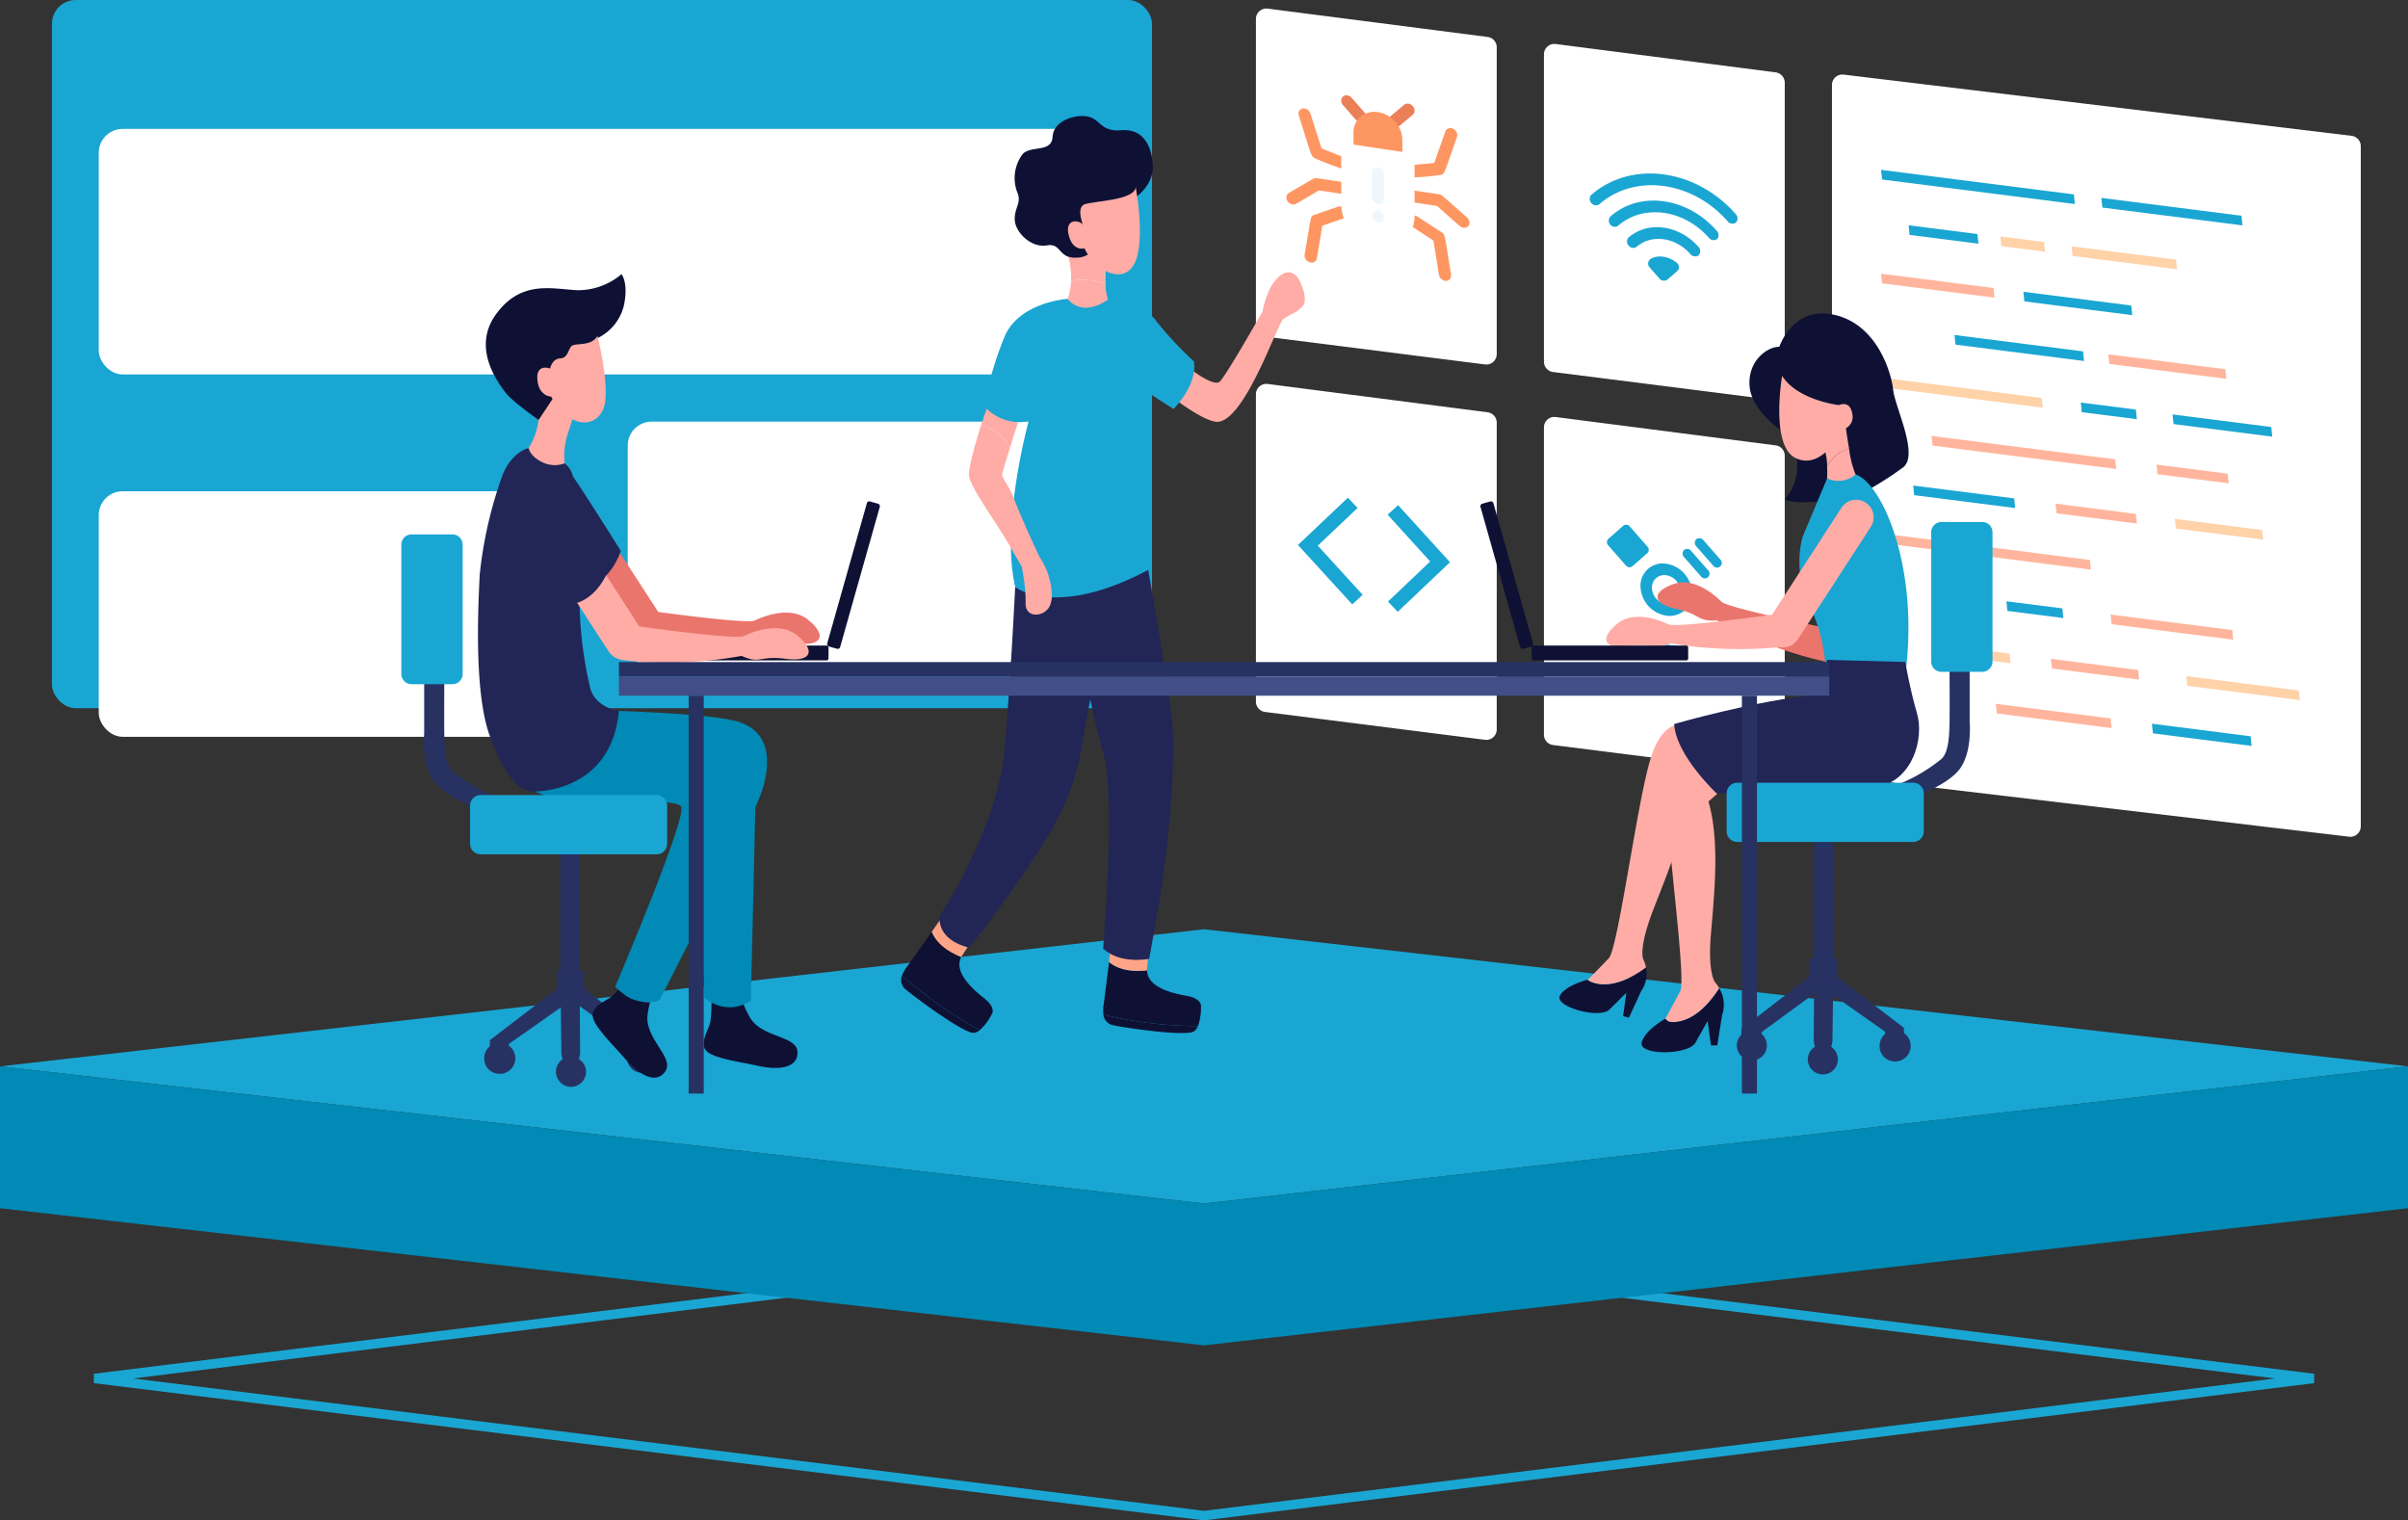<svg xmlns="http://www.w3.org/2000/svg" width="402.314" height="254.001" viewBox="0 0 402.314 254.001">
  <rect x="0" y="0" width="402.314" height="254.001" fill="#333333" stroke="none"/>
  <g id="hero-pentest" transform="translate(-119.5 -133)">
    <path id="Path_7928" data-name="Path 7928" d="M341.029,607.985l185.478,22.923v1.568L341.029,655.4,155.553,632.476v-1.568ZM162.09,631.692l178.939,22.115,178.939-22.115L341.029,609.577Z" transform="translate(-20.372 -268.398)" fill="#1aa6d2" fill-rule="evenodd"/>
    <path id="Path_7929" data-name="Path 7929" d="M320.657,535.753l201.157-22.911L320.657,489.931,119.5,512.842Z" transform="translate(0 -201.69)" fill="#1aa6d2"/>
    <path id="Path_7930" data-name="Path 7930" d="M119.5,542.607l201.157,22.911v23.7L119.5,566.308Z" transform="translate(0 -231.455)" fill="#008ab5"/>
    <path id="Path_7931" data-name="Path 7931" d="M582,565.518l201.157-22.911v23.7L582,589.219Z" transform="translate(-261.343 -231.455)" fill="#008ab5"/>
    <path id="Path_7932" data-name="Path 7932" d="M911.576,287.229V173.595a1.739,1.739,0,0,0-1.531-1.727l-84.871-10.229a1.739,1.739,0,0,0-1.948,1.727V277.19a1.739,1.739,0,0,0,1.535,1.728l84.87,10.04A1.74,1.74,0,0,0,911.576,287.229Z" transform="translate(-397.652 -16.175)" fill="#fff"/>
    <path id="Path_7933" data-name="Path 7933" d="M874.461,203.951l-32.216-4.1-.167-1.611,32.216,4.1Z" transform="translate(-408.304 -36.862)" fill="#1aa6d2" fill-rule="evenodd"/>
    <path id="Path_7934" data-name="Path 7934" d="M950.292,213.613l-23.4-2.981-.167-1.611,23.4,2.981Z" transform="translate(-456.138 -42.957)" fill="#1aa6d2" fill-rule="evenodd"/>
    <path id="Path_7935" data-name="Path 7935" d="M864.331,222.608l-11.506-1.466-.167-1.611L864.164,221Z" transform="translate(-414.283 -48.896)" fill="#1aa6d2" fill-rule="evenodd"/>
    <path id="Path_7936" data-name="Path 7936" d="M895.385,226.386l-7.287-.929-.167-1.611,7.287.929Z" transform="translate(-434.214 -51.335)" fill="#ffd2a8" fill-rule="evenodd"/>
    <path id="Path_7937" data-name="Path 7937" d="M932.886,231.454l-17.451-2.224-.167-1.611,17.45,2.223Z" transform="translate(-449.662 -53.467)" fill="#ffd2a8" fill-rule="evenodd"/>
    <path id="Path_7938" data-name="Path 7938" d="M861.037,242.137l-18.793-2.394-.167-1.611,18.793,2.395Z" transform="translate(-408.304 -59.407)" fill="#ffb59d" fill-rule="evenodd"/>
    <path id="Path_7939" data-name="Path 7939" d="M914.942,248.987l-18.026-2.3-.167-1.611,18.026,2.3Z" transform="translate(-439.197 -63.333)" fill="#1aa6d2" fill-rule="evenodd"/>
    <path id="Path_7940" data-name="Path 7940" d="M891.939,266.026l-21.477-2.737-.167-1.611,21.477,2.737Z" transform="translate(-424.248 -72.712)" fill="#1aa6d2" fill-rule="evenodd"/>
    <path id="Path_7941" data-name="Path 7941" d="M949.1,273.2l-19.56-2.492-.167-1.611,19.56,2.492Z" transform="translate(-457.633 -76.906)" fill="#ffb59d" fill-rule="evenodd"/>
    <path id="Path_7942" data-name="Path 7942" d="M869.091,283.063l-26.847-3.421-.167-1.611,26.847,3.421Z" transform="translate(-408.304 -81.952)" fill="#ffd2a8" fill-rule="evenodd"/>
    <path id="Path_7943" data-name="Path 7943" d="M928.166,290.407l-9.2-1.173-.167-1.611L928,288.8Z" transform="translate(-451.654 -87.372)" fill="#1aa6d2" fill-rule="evenodd"/>
    <path id="Path_7944" data-name="Path 7944" d="M970.724,295.907l-16.492-2.1-.168-1.611,16.492,2.1Z" transform="translate(-471.584 -89.956)" fill="#1aa6d2" fill-rule="evenodd"/>
    <path id="Path_7945" data-name="Path 7945" d="M892.327,305.973l-30.682-3.91-.167-1.611,30.682,3.909Z" transform="translate(-419.267 -94.622)" fill="#ffb59d" fill-rule="evenodd"/>
    <path id="Path_7946" data-name="Path 7946" d="M959.95,314.591l-11.89-1.515-.167-1.611,11.889,1.515Z" transform="translate(-468.097 -100.845)" fill="#ffb59d" fill-rule="evenodd"/>
    <path id="Path_7947" data-name="Path 7947" d="M871.465,323.263l-16.875-2.15-.167-1.611,16.875,2.15Z" transform="translate(-415.28 -105.386)" fill="#1aa6d2" fill-rule="evenodd"/>
    <path id="Path_7948" data-name="Path 7948" d="M922.686,329.792l-13.424-1.711-.167-1.611,13.423,1.71Z" transform="translate(-446.173 -109.324)" fill="#ffb59d" fill-rule="evenodd"/>
    <path id="Path_7949" data-name="Path 7949" d="M969.69,335.782l-14.574-1.857-.168-1.611,14.574,1.857Z" transform="translate(-472.083 -112.626)" fill="#ffd2a8" fill-rule="evenodd"/>
    <path id="Path_7950" data-name="Path 7950" d="M877.145,343.938l-34.9-4.447-.167-1.611,34.9,4.447Z" transform="translate(-408.304 -115.771)" fill="#ffb59d" fill-rule="evenodd"/>
    <path id="Path_7951" data-name="Path 7951" d="M899.749,366.767l-9.358-1.193-.167-1.611,9.358,1.192Z" transform="translate(-435.51 -130.51)" fill="#1aa6d2" fill-rule="evenodd"/>
    <path id="Path_7952" data-name="Path 7952" d="M950.751,373.268l-20.327-2.59-.167-1.611,20.327,2.59Z" transform="translate(-458.131 -133.393)" fill="#ffb59d" fill-rule="evenodd"/>
    <path id="Path_7953" data-name="Path 7953" d="M978.317,396.729l-18.792-2.394-.167-1.611,18.794,2.394Z" transform="translate(-474.575 -146.761)" fill="#ffd2a8" fill-rule="evenodd"/>
    <path id="Path_7954" data-name="Path 7954" d="M922.071,389.562,907.5,387.7l-.168-1.611,14.574,1.857Z" transform="translate(-445.176 -143.015)" fill="#ffb59d" fill-rule="evenodd"/>
    <path id="Path_7955" data-name="Path 7955" d="M877.674,383.9l-10.739-1.368-.167-1.611,10.739,1.368Z" transform="translate(-422.256 -140.093)" fill="#ffd2a8" fill-rule="evenodd"/>
    <path id="Path_7956" data-name="Path 7956" d="M905.512,407.4l-19.176-2.443-.167-1.611,19.176,2.443Z" transform="translate(-433.218 -152.763)" fill="#ffb59d" fill-rule="evenodd"/>
    <path id="Path_7957" data-name="Path 7957" d="M962.79,414.7,946.3,412.6l-.167-1.611,16.492,2.1Z" transform="translate(-467.101 -157.081)" fill="#1aa6d2" fill-rule="evenodd"/>
    <path id="Path_7958" data-name="Path 7958" d="M642.182,338.188V286.928a1.74,1.74,0,0,0-1.518-1.725l-36.752-4.735a1.74,1.74,0,0,0-1.962,1.725v51.345a1.74,1.74,0,0,0,1.521,1.726l36.752,4.651A1.739,1.739,0,0,0,642.182,338.188Z" transform="translate(-272.617 -83.32)" fill="#fff"/>
    <path id="Path_7959" data-name="Path 7959" d="M659.645,336.454l-7.11-7.821,1.752-1.592,8.667,9.533-8.728,8.291-1.63-1.715Z" transform="translate(-301.2 -109.647)" fill="#1aa6d2" fill-rule="evenodd"/>
    <path id="Path_7960" data-name="Path 7960" d="M626.429,324.177l-8.337,7.9L627.158,342l1.748-1.6-7.5-8.213,6.651-6.3Z" transform="translate(-281.737 -108.028)" fill="#1aa6d2" fill-rule="evenodd"/>
    <path id="Path_7961" data-name="Path 7961" d="M752.82,207.61V156.349a1.74,1.74,0,0,0-1.518-1.725l-36.752-4.736a1.74,1.74,0,0,0-1.962,1.726v51.345a1.74,1.74,0,0,0,1.521,1.726l36.752,4.651A1.74,1.74,0,0,0,752.82,207.61Z" transform="translate(-335.135 -9.535)" fill="#fff"/>
    <path id="Path_7962" data-name="Path 7962" d="M744.829,214.673c-1.075-1.024-3.159-1.616-4.526-.724a.939.939,0,0,0-.1,1.417l1.588,1.811a.99.99,0,0,0,1.382.182l1.509-1.323A.9.9,0,0,0,744.829,214.673Zm3.506-2.771c-3.234-3.686-8.475-4.375-11.707-1.541a1,1,0,0,0,.055,1.343.973.973,0,0,0,1.3.208c2.482-2.176,6.5-1.647,8.987,1.183a1.026,1.026,0,0,0,1.4.211A1.038,1.038,0,0,0,748.336,211.9Zm3.06-2.683c-4.923-5.613-12.832-6.727-17.754-2.411a1.06,1.06,0,0,0-.044,1.377.964.964,0,0,0,1.3.2c4.188-3.672,10.979-2.778,15.167,2a1.027,1.027,0,0,0,1.384.224A1.038,1.038,0,0,0,751.4,209.22Zm3.173-2.783c-6.675-7.612-17.5-9.037-24.174-3.182a1.008,1.008,0,0,0,.045,1.33.987.987,0,0,0,1.315.22c5.924-5.195,15.529-3.931,21.453,2.824a1.026,1.026,0,0,0,1.4.211A1.036,1.036,0,0,0,754.569,206.437Z" transform="translate(-345.066 -37.661)" fill="#1aa6d2" fill-rule="evenodd"/>
    <path id="Path_7963" data-name="Path 7963" d="M642.182,194.009V142.748a1.74,1.74,0,0,0-1.518-1.725l-36.752-4.735a1.74,1.74,0,0,0-1.962,1.725v51.345a1.74,1.74,0,0,0,1.521,1.726l36.752,4.651A1.74,1.74,0,0,0,642.182,194.009Z" transform="translate(-272.617 -1.849)" fill="#fff"/>
    <path id="Path_7964" data-name="Path 7964" d="M637.96,174.191c-.551-.083-.541-.2-2.938-2.931a1.174,1.174,0,0,1-.3-.763.865.865,0,0,1,.3-.672.906.906,0,0,1,.725-.188,1.222,1.222,0,0,1,.724.407l2.214,2.528a1.208,1.208,0,0,1,.282.562.961.961,0,0,1-.058.578.813.813,0,0,1-.378.4A.937.937,0,0,1,637.96,174.191Z" transform="translate(-291.135 -20.696)" fill="#eb7f58"/>
    <path id="Path_7965" data-name="Path 7965" d="M654.11,176.713a1.189,1.189,0,0,1-.57-.254,1.258,1.258,0,0,1-.378-.512,1.047,1.047,0,0,1-.058-.6.833.833,0,0,1,.282-.476l2.214-1.86a.839.839,0,0,1,.332-.17.977.977,0,0,1,.392-.018,1.155,1.155,0,0,1,.392.136,1.274,1.274,0,0,1,.332.271,1.243,1.243,0,0,1,.222.363,1.1,1.1,0,0,1,.078.4.924.924,0,0,1-.078.377.822.822,0,0,1-.222.3C654.641,176.692,654.651,176.795,654.11,176.713Z" transform="translate(-301.51 -22.499)" fill="#eb7f58"/>
    <path id="Path_7966" data-name="Path 7966" d="M625.449,184.671q-2.189-.721-4.325-1.667c-.755-.3-.581-.321-2.764-7.155a.978.978,0,0,1,.053-.768.828.828,0,0,1,.589-.422,1.093,1.093,0,0,1,.781.171,1.258,1.258,0,0,1,.514.663l1.857,5.832,3.54,1.417a1.266,1.266,0,0,1,.53.5,1.1,1.1,0,0,1,.146.681.845.845,0,0,1-.3.558A.885.885,0,0,1,625.449,184.671Z" transform="translate(-281.858 -23.532)" fill="#fe9661"/>
    <path id="Path_7967" data-name="Path 7967" d="M620.643,220.307c1.122-6.487.949-6.391,1.571-6.6l4.081-1.414a1.05,1.05,0,0,1,.746.1,1.271,1.271,0,0,1,.557.579,1.054,1.054,0,0,1,.07.751.825.825,0,0,1-.454.521L623.6,215.5l-.918,5.441a.845.845,0,0,1-.414.608.966.966,0,0,1-.769.066,1.267,1.267,0,0,1-.674-.515,1.13,1.13,0,0,1-.183-.794Z" transform="translate(-283.172 -44.788)" fill="#fe9661"/>
    <path id="Path_7968" data-name="Path 7968" d="M665.705,225.681l-.928-5.721-3.622-2.359a1.253,1.253,0,0,1-.454-.658.972.972,0,0,1,.07-.729.826.826,0,0,1,.557-.41,1.066,1.066,0,0,1,.746.128l4.081,2.652c.612.4.449.231,1.571,7.078a.92.92,0,0,1-.18.732.856.856,0,0,1-.666.308,1.158,1.158,0,0,1-.762-.3,1.232,1.232,0,0,1-.411-.726Z" transform="translate(-305.792 -46.777)" fill="#fe9661"/>
    <path id="Path_7969" data-name="Path 7969" d="M661.384,190.436a1.11,1.11,0,0,1-.4-.091,1.258,1.258,0,0,1-.357-.234,1.274,1.274,0,0,1-.261-.341,1.16,1.16,0,0,1-.124-.4.975.975,0,0,1,.031-.392.851.851,0,0,1,.181-.328.831.831,0,0,1,.3-.213.931.931,0,0,1,.381-.066l3.54-.346,1.857-5.269a.822.822,0,0,1,.515-.507,1.032,1.032,0,0,1,.781.065,1.264,1.264,0,0,1,.589.6,1.036,1.036,0,0,1,.053.783c-2.2,6.219-2.04,6.243-2.764,6.317a36.452,36.452,0,0,1-4.325.419Z" transform="translate(-305.551 -27.803)" fill="#fe9661"/>
    <path id="Path_7970" data-name="Path 7970" d="M614.643,205.79a1.2,1.2,0,0,1-.6-.277,1.231,1.231,0,0,1-.371-.548.978.978,0,0,1-.005-.613.811.811,0,0,1,.361-.446c4.356-2.54,4.224-2.559,4.693-2.49l4.081.607a1.217,1.217,0,0,1,.722.4,1.142,1.142,0,0,1,.3.749.843.843,0,0,1-.3.66.912.912,0,0,1-.722.184l-3.743-.557C615.031,205.848,615.112,205.86,614.643,205.79Z" transform="translate(-279.212 -38.65)" fill="#fe9661"/>
    <path id="Path_7971" data-name="Path 7971" d="M669.714,212.408c-.49-.073-.429-.123-4.417-3.645l-3.744-.557a1.22,1.22,0,0,1-.722-.4,1.142,1.142,0,0,1-.3-.749.843.843,0,0,1,.3-.66.912.912,0,0,1,.722-.184l4.081.607c.459.068.224-.057,4.692,3.885a1.216,1.216,0,0,1,.361.553.972.972,0,0,1-.006.611.811.811,0,0,1-.371.438A.939.939,0,0,1,669.714,212.408Z" transform="translate(-305.719 -41.364)" fill="#fe9661"/>
    <path id="Path_7972" data-name="Path 7972" d="M647.584,182.66l-8.161-1.225v-2.011a3.418,3.418,0,0,1,1.2-2.665,3.619,3.619,0,0,1,2.885-.745,4.863,4.863,0,0,1,2.885,1.611,4.639,4.639,0,0,1,1.2,3.024Z" transform="translate(-293.791 -24.28)" fill="#fe9661"/>
    <path id="Path_7973" data-name="Path 7973" d="M640.853,205.808a7.277,7.277,0,0,1-4.328-2.441,7.062,7.062,0,0,1-1.793-4.579v-8.123a1.734,1.734,0,0,1,.6-1.345,1.8,1.8,0,0,1,1.443-.376l8.161,1.237a2.422,2.422,0,0,1,1.443.813,2.353,2.353,0,0,1,.6,1.527v8.123a5.2,5.2,0,0,1-1.792,4.036A5.392,5.392,0,0,1,640.853,205.808Z" transform="translate(-291.14 -31.598)" fill="#fff"/>
    <path id="Path_7974" data-name="Path 7974" d="M646.458,202.221v-4.094a.875.875,0,0,1,.3-.678.893.893,0,0,1,.721-.19,1.21,1.21,0,0,1,.722.41,1.192,1.192,0,0,1,.3.769v4.094a.877.877,0,0,1-.3.678.893.893,0,0,1-.722.189,1.211,1.211,0,0,1-.721-.41A1.192,1.192,0,0,1,646.458,202.221Z" transform="translate(-297.766 -36.304)" fill="#f0f7fc"/>
    <path id="Path_7975" data-name="Path 7975" d="M647.478,215.862a1.21,1.21,0,0,1-.721-.4,1.168,1.168,0,0,1-.3-.76.89.89,0,0,1,.172-.536.827.827,0,0,1,.458-.3,1.02,1.02,0,0,1,.589.031,1.245,1.245,0,0,1,.522.356,1.208,1.208,0,0,1,.279.56.96.96,0,0,1-.058.575.814.814,0,0,1-.375.4A.933.933,0,0,1,647.478,215.862Z" transform="translate(-297.766 -45.674)" fill="#f0f7fc"/>
    <path id="Path_7976" data-name="Path 7976" d="M752.82,350.884v-51.26A1.74,1.74,0,0,0,751.3,297.9l-36.752-4.735a1.74,1.74,0,0,0-1.962,1.726v51.345a1.74,1.74,0,0,0,1.521,1.726l36.752,4.651A1.74,1.74,0,0,0,752.82,350.884Z" transform="translate(-335.135 -90.494)" fill="#fff"/>
    <path id="Path_7977" data-name="Path 7977" d="M744.707,354.309a.719.719,0,0,0-.835.732.987.987,0,0,0,.835.952l3.977.524a.719.719,0,0,0,.835-.732.987.987,0,0,0-.835-.952Zm0-2.92a.719.719,0,0,0-.835.732.987.987,0,0,0,.835.952l3.977.524a.72.72,0,0,0,.835-.732.987.987,0,0,0-.835-.952Zm1.988-10.32a3.7,3.7,0,0,0-4.3,3.768,5.079,5.079,0,0,0,4.3,4.9,3.7,3.7,0,0,0,4.3-3.77A5.078,5.078,0,0,0,746.695,341.069Zm2.974-2.3a.848.848,0,0,0,0,1.192l2.813,3.206a.792.792,0,1,0,1.181-1.035l-2.812-3.207A.847.847,0,0,0,749.669,338.768Zm2.048-1.794a.845.845,0,0,0,0,1.191l2.812,3.206a.792.792,0,1,0,1.182-1.036l-2.813-3.206A.846.846,0,0,0,751.717,336.974Zm-5.022,6.019a2.059,2.059,0,0,0-2.39,2.1,2.825,2.825,0,0,0,2.39,2.726,2.059,2.059,0,0,0,2.391-2.1A2.825,2.825,0,0,0,746.695,342.992Zm-7.169-8.279-2.511,2.2a.78.78,0,0,0,0,1.1l2.929,3.339a.78.78,0,0,0,1.089.143l2.51-2.2a.78.78,0,0,0,0-1.1l-2.929-3.339A.778.778,0,0,0,739.526,334.713Z" transform="translate(-348.81 -113.889)" fill="#1aa6d2" fill-rule="evenodd"/>
    <rect id="Rectangle_1169" data-name="Rectangle 1169" width="183.795" height="118.319" rx="3.983" transform="translate(128.177 133)" fill="#1aa6d2"/>
    <ellipse id="Ellipse_344" data-name="Ellipse 344" cx="2.346" cy="2.366" rx="2.346" ry="2.366" transform="translate(155.098 161.668)" fill="#b4bcff"/>
    <ellipse id="Ellipse_345" data-name="Ellipse 345" cx="2.346" cy="2.366" rx="2.346" ry="2.366" transform="translate(145.713 162.903)" fill="#b4bcff"/>
    <ellipse id="Ellipse_346" data-name="Ellipse 346" cx="2.346" cy="2.366" rx="2.346" ry="2.366" transform="translate(136.328 164.139)" fill="#b4bcff"/>
    <rect id="Rectangle_1170" data-name="Rectangle 1170" width="168.153" height="41.017" rx="3.983" transform="translate(135.998 154.537)" fill="#fff"/>
    <rect id="Rectangle_1171" data-name="Rectangle 1171" width="79.775" height="41.017" rx="3.983" transform="translate(224.376 203.442)" fill="#fff"/>
    <rect id="Rectangle_1172" data-name="Rectangle 1172" width="79.775" height="41.017" rx="3.983" transform="translate(135.999 215.076)" fill="#fff"/>
    <path id="Path_7978" data-name="Path 7978" d="M481.091,504.521a9.406,9.406,0,0,1-2.082,2.828,68.779,68.779,0,0,1-12.987-9.14,5.885,5.885,0,0,1,.831-1.474c.719-.983,2.74-3.85,4.121-5.819.411,1.067,1.585,2.888,4.936,4.226-1.344,2.506,1.971,5.425,3.827,6.879C481.635,503.505,481.091,504.521,481.091,504.521Z" transform="translate(-195.808 -202.246)" fill="#0e1134"/>
    <path id="Path_7979" data-name="Path 7979" d="M484.194,489.709s-.109.127-1.734,2.674c-.04.063-.077.127-.11.191-3.351-1.337-4.525-3.158-4.936-4.226.8-1.14,1.389-1.977,1.389-1.977Z" transform="translate(-202.245 -199.679)" fill="#fea587"/>
    <path id="Path_7980" data-name="Path 7980" d="M478.822,516.828a2.2,2.2,0,0,1-.9.449c-1.57.316-10.128-6.093-11.4-7.184a2.019,2.019,0,0,1-.695-2.4A68.88,68.88,0,0,0,478.822,516.828Z" transform="translate(-195.619 -211.725)" fill="#0e1134"/>
    <path id="Path_7981" data-name="Path 7981" d="M559.6,509.757a9.423,9.423,0,0,1-.5,3.483,68.881,68.881,0,0,1-15.791-1.922,5.917,5.917,0,0,1,.038-1.7c.171-1.21.6-4.7.9-7.1.867.749,2.764,1.8,6.356,1.4,0,2.85,4.3,3.86,6.626,4.265C559.6,508.6,559.6,509.757,559.6,509.757Z" transform="translate(-239.452 -208.806)" fill="#0e1134"/>
    <path id="Path_7982" data-name="Path 7982" d="M552.139,497.393s-.036.164-.27,3.184c0,.075-.009.149-.008.222-3.592.407-5.489-.648-6.356-1.4.169-1.386.294-2.4.294-2.4Z" transform="translate(-240.722 -205.684)" fill="#fea587"/>
    <path id="Path_7983" data-name="Path 7983" d="M559.15,524.664a2.211,2.211,0,0,1-.58.822c-1.234,1.021-11.826-.59-13.462-.95a2.023,2.023,0,0,1-1.749-1.794A68.936,68.936,0,0,0,559.15,524.664Z" transform="translate(-239.508 -220.23)" fill="#0e1134"/>
    <path id="Path_7984" data-name="Path 7984" d="M507.865,355.2s-1.08,14.4-2.461,21.217-1.491,12.752-6.65,21.437a206.681,206.681,0,0,1-13.389,19.019s-5.268-.989-4.939-5.277c0,0,9.769-14.731,10.867-27.924s1.756-27.044,1.756-27.044Z" transform="translate(-203.939 -125.558)" fill="#212656"/>
    <path id="Path_7985" data-name="Path 7985" d="M546.868,350.989l.877.4s3.055,17.369,3.934,24.7-.8,23.123-1.9,29.609-1.865,10.664-1.865,10.664-4.793,1-7.694-1.7c0,0,2.1-25.013.12-32.269s-2.461-10.444-2.461-10.444l.594-20.961Z" transform="translate(-236.411 -123.178)" fill="#212656"/>
    <path id="Path_7986" data-name="Path 7986" d="M574.089,254.082s3.465,2.613,4.415,1.784c1.026-.9,7.164-11.728,7.164-11.728A15.05,15.05,0,0,1,587.056,240c.84-1.376,2.7-3.577,4.372-1.683.5.561,2.086,3.871.852,5.026-1.4,1.306-.843.572-3.14,2.056-.938.607-6.27,16.679-10.861,17.163-1.984.21-7.09-3.659-7.09-3.659Z" transform="translate(-255.234 -59.093)" fill="#ffaca6"/>
    <path id="Path_7987" data-name="Path 7987" d="M518.624,270.243a4.017,4.017,0,0,0-.145-.885S518.547,269.679,518.624,270.243Z" transform="translate(-225.45 -77.051)" fill="#0054fc"/>
    <path id="Path_7988" data-name="Path 7988" d="M532.547,258.233a60,60,0,0,1-6.28-6.724c-2.03-2.968-8.07-3.582-8.07-3.582l-5.735.028-1-.157s-8.17.518-10.585,6.4a62.607,62.607,0,0,0-3.4,11.511s.161.182.455.45a8.094,8.094,0,0,0,5.242,2.249,6.036,6.036,0,0,0,1.792-.28c0,.013-.061.223-.159.6l-.455,1.875v0a101.24,101.24,0,0,0-1.874,10.511,61.91,61.91,0,0,0-.491,8.278,31.145,31.145,0,0,0,.706,6.543,6.821,6.821,0,0,0,1.7.875,14.02,14.02,0,0,0,4.441.839c3.621.142,8.918-.751,16.093-4.572a58.537,58.537,0,0,1-1.042-17.15,113.643,113.643,0,0,0,.658-12.694l.67.432v0l3.939,2.536S533.205,262.19,532.547,258.233Z" transform="translate(-213.582 -64.868)" fill="#1aa6d2"/>
    <path id="Path_7989" data-name="Path 7989" d="M501.235,296.608c.449-1.462.971-3.111,1.364-4.347a8.079,8.079,0,0,1-5.242-2.248c-.264.751-.577,1.664-.89,2.633C498.048,293.2,500.332,294.37,501.235,296.608Z" transform="translate(-213.011 -88.723)" fill="#ffaca6"/>
    <path id="Path_7990" data-name="Path 7990" d="M503.5,318.168s-2.557-5.343-4.277-9.774c-.981-2.534-2.126-3.408-1.928-4.176.161-.622.9-3.029,1.258-4.189-.9-2.238-3.187-3.4-4.768-3.963-.862,2.67-2.159,7.14-2.055,8.542.144,1.889,4.584,7.818,7,12.062,1.048,1.843,1.8,3.112,1.8,3.112a34.453,34.453,0,0,1,.606,4.305c.041.6.062,1.215.045,1.8-.077,2.735,3.379,2.326,4.121.314a4.727,4.727,0,0,0,.27-1.271A12.111,12.111,0,0,0,503.5,318.168Z" transform="translate(-210.334 -92.143)" fill="#ffaca6"/>
    <path id="Path_7991" data-name="Path 7991" d="M535.751,233.3a14.33,14.33,0,0,1,.013-3.073l-2.826-3.683-3.541,1.429a14.058,14.058,0,0,1,.662,4.815A10.278,10.278,0,0,1,535.751,233.3Z" transform="translate(-231.619 -52.859)" fill="#ffaca6"/>
    <path id="Path_7992" data-name="Path 7992" d="M528.941,191.5s3.512-2.033,3.374-5.6-1.783-6.239-5.213-5.963-3.417-1.621-5.378-2.214c-1.939-.589-5.986.445-6.148,3.3s-3.952,1.277-5.159,3.114a6.677,6.677,0,0,0-.768,6.121c.823,1.814-.458,2.527-.4,4.619s2.736,4.763,5.369,4.3,1.729,2.5,5.544,2.006S528.941,191.5,528.941,191.5Z" transform="translate(-220.213 -25.181)" fill="#0e1134"/>
    <path id="Path_7993" data-name="Path 7993" d="M541.054,204.883s1.729,9.18-.247,12.834-6.723.962-8.314-2.611c0,0-1.976.631-2.662-2.309s2.2-2.359,2.442-1.511c0,0-1.208-2.941.2-3.518S540.862,207.132,541.054,204.883Z" transform="translate(-231.804 -40.619)" fill="#ffaca6"/>
    <path id="Path_7994" data-name="Path 7994" d="M530.192,240.655a10.155,10.155,0,0,1-.561,3s2.176,3.234,6.732.129a14.828,14.828,0,0,1-.48-2.616,10.274,10.274,0,0,0-5.692-.513Z" transform="translate(-231.751 -60.726)" fill="#ffaca6"/>
    <path id="Path_7995" data-name="Path 7995" d="M783.963,364.229s-16-3.232-17.074-4.284-4.575-4.22-8.1-2.929-3.58,3.243.594,4.138,3.406,2.162,6.766,1.9a68.378,68.378,0,0,0,18.38,6.965Z" transform="translate(-359.771 -126.412)" fill="#ea756c"/>
    <path id="Path_7996" data-name="Path 7996" d="M797.034,273.086s-5.157-3.333-5.486-7.536,2.938-6.6,4.977-6.575c0,0,2.248-6.966,9.294-5.314s9.413,9.608,9.715,12.49,4.286,10.749,1.739,12.91a51.591,51.591,0,0,1-7.8,4.8s-9.984,2.041-12.022.541a8.42,8.42,0,0,0,1.949-6.879C798.594,273.619,797.034,273.086,797.034,273.086Z" transform="translate(-379.739 -68.038)" fill="#0e1134"/>
    <path id="Path_7997" data-name="Path 7997" d="M818.442,314.5l1.122.281s1.745-.377,4.352,3.858,6.175,14.477,4.652,28.374a15.28,15.28,0,0,1-13.475,0,29.093,29.093,0,0,0-2.754-10.5,16.425,16.425,0,0,1-1.1-11.233c.4-.964,4.13-9.84,4.13-9.84Z" transform="translate(-390.584 -102.561)" fill="#1aa6d2"/>
    <path id="Path_7998" data-name="Path 7998" d="M779.853,325.456a2.92,2.92,0,0,0-4.041.859l-11.588,17.858c-1.927.268-16.04,2.21-17.3,1.617-1.357-.637-5.716-2.457-8.617-.061s-2.3,4.252,1.935,3.7,3.931.907,7.011-.463a69.814,69.814,0,0,0,18.273.629,2.919,2.919,0,0,0,2.981-1.283l12.207-18.81a2.927,2.927,0,0,0-.858-4.048Z" transform="translate(-348.652 -108.483)" fill="#ffaca6"/>
    <path id="Path_7999" data-name="Path 7999" d="M820.3,301.66a8.824,8.824,0,0,0-.811-3.734l3.282-4.252.608,1.235s.256,1.867.588,3.8A6.486,6.486,0,0,0,820.3,301.66Z" transform="translate(-395.538 -90.791)" fill="#ffaca6"/>
    <path id="Path_8000" data-name="Path 8000" d="M825.017,305.249a17.576,17.576,0,0,0,1.091,4.362,4.437,4.437,0,0,1-4.759.64s.055-.908,0-2.05A6.51,6.51,0,0,1,825.017,305.249Z" transform="translate(-396.591 -97.332)" fill="#ffaca6"/>
    <path id="Path_8001" data-name="Path 8001" d="M803.46,277.4s-2.039,11.74,2.308,13.751,7.526-4.234,7.526-4.774a2.127,2.127,0,0,0,1.892-2.615c-.36-2.409-2.225-1.487-2.225-1.487S806.087,281.5,803.46,277.4Z" transform="translate(-386.213 -81.596)" fill="#ffaca6"/>
    <path id="Path_8002" data-name="Path 8002" d="M768.19,457.87c-4.355,6.831-8.5,5.562-8.5,5.562l-.538-.459.037-.023s1.406-2.541,2.478-4.589c.849-1.621-1.2-17.364-2.061-28-.226-2.792-.371-5.233-.358-6.978.032-4.9,1.435-6.673,2.6-7.3a2.517,2.517,0,0,1,1.524-.321l4.586,9.533-1.57,1.376c1.95,6.8.933,15.749.4,22.258s.7,7.951.7,7.951a6.571,6.571,0,0,1,.709.992Z" transform="translate(-361.445 -159.769)" fill="#ffaca6"/>
    <path id="Path_8003" data-name="Path 8003" d="M763.059,512.6c-4.356,6.83-8.5,5.561-8.5,5.561l-.538-.46c-.392.225-3.574,2.119-3.935,4.039-.385,2.046,7.442,2.079,8.93.057l2.1-3.718.56,4.087,1.051-.024.806-5.055A5.343,5.343,0,0,0,763.059,512.6Z" transform="translate(-356.314 -214.501)" fill="#0e1134"/>
    <path id="Path_8004" data-name="Path 8004" d="M723.3,506.72l-.036-.064c-.451.115-3.837,1.03-4.661,2.694-.883,1.785,6.316,3.85,8.206,2.372l2.9-2.88-.541,3.91.973.251,2.051-4.447a5.065,5.065,0,0,0,.8-3.951C726.678,509.29,723.3,506.72,723.3,506.72Z" transform="translate(-338.491 -209.982)" fill="#0e1134"/>
    <path id="Path_8005" data-name="Path 8005" d="M745.668,412.016l-.13-.381s-3.551-1.74-5.77,5.955-5.311,31.231-6.828,32.837-3.469,3.583-3.469,3.583l-.052.012.035.066s3.378,2.572,9.692-2.112a5.918,5.918,0,0,0-.469-1.4s-.765-1.649,1.415-7.506c1.737-4.667,4.6-11.07,5.546-17.007l1.093-4.9.352-2.162Z" transform="translate(-344.645 -157.352)" fill="#ffaca6"/>
    <path id="Path_8006" data-name="Path 8006" d="M801.219,386.816l.166.862s.7,3.989,1.776,7.624c1.283,4.34-.728,11.112-6.31,12.327s-27.115,1.178-27.115,1.178-6.846-6.394-7.12-11.624c0,0,13.322-3.88,24.326-5l1.223-5.719Z" transform="translate(-363.403 -143.223)" fill="#212656"/>
    <path id="Path_8007" data-name="Path 8007" d="M819.59,454.061v20.581h-3.249V454.987a5.116,5.116,0,0,1,3.249-.926Z" transform="translate(-393.761 -181.416)" fill="#273263"/>
    <path id="Path_8008" data-name="Path 8008" d="M844.022,533.979a2.6,2.6,0,1,0-2.512-2.6A2.557,2.557,0,0,0,844.022,533.979Z" transform="translate(-407.983 -223.641)" fill="#273263"/>
    <path id="Path_8009" data-name="Path 8009" d="M813.944,536.75a2.514,2.514,0,1,0,2.512-2.6A2.558,2.558,0,0,0,813.944,536.75Z" transform="translate(-392.407 -226.676)" fill="#273263"/>
    <path id="Path_8010" data-name="Path 8010" d="M786.673,531.38a2.513,2.513,0,1,0,2.512-2.6A2.557,2.557,0,0,0,786.673,531.38Z" transform="translate(-376.997 -223.642)" fill="#273263"/>
    <path id="Path_8011" data-name="Path 8011" d="M804.406,500.8a7.134,7.134,0,0,0-4.521,0l-.063,2.941-11.407,8.812v2.093h3.368l.045-1.61,8.734-6.388-.054,8,.434,1.88h2.273l.419-1.861.1-7.8,8.689,6.105.036,1.562,3.122.019v-2.214l-11.187-8.56v-1.763Z" transform="translate(-377.981 -207.623)" fill="#273263"/>
    <path id="Path_8012" data-name="Path 8012" d="M860.955,389.783v8.56s.521,5.522-1.958,8.3c-2.251,2.522-7.4,4.4-8.341,4.717l-.145.049-1.207-2.679a27.664,27.664,0,0,0,6.916-4.117c1.191-1.036,1.337-3.823,1.373-6.011s0-9.083,0-9.083L861,389.26Z" transform="translate(-412.375 -144.804)" fill="#273263"/>
    <path id="Path_8013" data-name="Path 8013" d="M813.927,433.655H784.549a1.78,1.78,0,0,0-1.779,1.781v6.338a1.78,1.78,0,0,0,1.779,1.781h29.377a1.779,1.779,0,0,0,1.778-1.781v-6.338A1.779,1.779,0,0,0,813.927,433.655Z" transform="translate(-374.792 -169.89)" fill="#1aa6d2"/>
    <path id="Path_8014" data-name="Path 8014" d="M863.053,358.549h6.819a1.714,1.714,0,0,0,1.712-1.715v-21.6a1.714,1.714,0,0,0-1.712-1.715h-6.819a1.713,1.713,0,0,0-1.712,1.715v21.6A1.713,1.713,0,0,0,863.053,358.549Z" transform="translate(-419.189 -113.309)" fill="#1aa6d2"/>
    <path id="Path_8015" data-name="Path 8015" d="M443.872,325.883,437.251,349.3a.425.425,0,0,0,.293.524l1.341.381a.424.424,0,0,0,.524-.293l6.621-23.417a.424.424,0,0,0-.292-.524l-1.342-.381A.424.424,0,0,0,443.872,325.883Z" transform="translate(-179.541 -108.817)" fill="#0e1134"/>
    <path id="Path_8016" data-name="Path 8016" d="M403.493,380.974H377.969a.309.309,0,0,0-.309.31v1.855a.309.309,0,0,0,.309.309h25.524a.309.309,0,0,0,.309-.309v-1.855A.309.309,0,0,0,403.493,380.974Z" transform="translate(-145.877 -140.122)" fill="#0e1134"/>
    <path id="Path_8017" data-name="Path 8017" d="M695.331,350.215l1.341-.381a.425.425,0,0,0,.293-.524l-6.621-23.417a.424.424,0,0,0-.523-.293l-1.342.381a.424.424,0,0,0-.292.524l6.621,23.417A.424.424,0,0,0,695.331,350.215Z" transform="translate(-321.337 -108.823)" fill="#0e1134"/>
    <path id="Path_8018" data-name="Path 8018" d="M708.2,383.448h25.524a.309.309,0,0,0,.309-.31v-1.854a.309.309,0,0,0-.309-.31H708.2a.309.309,0,0,0-.309.31v1.854A.309.309,0,0,0,708.2,383.448Z" transform="translate(-332.481 -140.122)" fill="#0e1134"/>
    <path id="Path_8019" data-name="Path 8019" d="M391.138,514.671a37.714,37.714,0,0,1-.135,3.975c-.184,1.761-1.522,3.037-1.08,4.749s5.452,2.275,8.982,3.063,6.771.344,6.583-2.389-6.091-2.268-8.025-5.842-1.194-4.048-1.194-4.048Z" transform="translate(-152.757 -215.391)" fill="#0e1134"/>
    <path id="Path_8020" data-name="Path 8020" d="M395.621,415.448s1.8.938,1.8,3.985-.9,40.317-.9,40.317-3.467,2.812-7.758-.393l-1.015-20.706Z" transform="translate(-151.577 -159.602)" fill="#008ab5"/>
    <path id="Path_8021" data-name="Path 8021" d="M336.078,405.98s15.06.393,20.518,1.611c6.545,1.462,6.356,7.2,4.829,11.884s-17.086,34.856-17.086,34.856-3.268,1.764-7.428-2.2c0,0,11.988-28.131,11.052-30.111s-22.192.582-25.468-3.322c-.58-.688,1.337-3.446,1.337-3.446Z" transform="translate(-114.643 -154.252)" fill="#008ab5"/>
    <path id="Path_8022" data-name="Path 8022" d="M373.589,342.8c-3.025-2.5-7.573-.6-8.988.064-1.1.516-11.518-.806-16.116-1.423l-12.364-19.048a3.163,3.163,0,0,0-4.382-.931l-.2.128a3.174,3.174,0,0,0-.93,4.388l12.6,19.42a3.16,3.16,0,0,0,.823.859l-.231.515c9.911,1.495,20.446-.59,20.446-.59,3.214,1.428,2.9-.09,7.313.481S376.614,345.292,373.589,342.8Z" transform="translate(-119.004 -106.201)" fill="#ea756c"/>
    <path id="Path_8023" data-name="Path 8023" d="M327.832,331.891s-3.748-6.433-5.282-10.082-2.433-8.109-.53-9.737a4.74,4.74,0,0,1,6.869.87c1.732,2.384,8.161,12.666,8.161,12.666S334.753,333.2,327.832,331.891Z" transform="translate(-113.828 -100.57)" fill="#212656"/>
    <path id="Path_8024" data-name="Path 8024" d="M312.409,304.907l-.832.087s-2.774.538-4.369,4.532a69.746,69.746,0,0,0-3.814,16.707c-.174,4.1-1.074,19.177,1.655,26.756s5.358,9.379,7.36,9.379c0,0,12.925.393,14.251-13.442,0,0-3.848-.5-4.785-3.8a66.047,66.047,0,0,1-1.766-13.192c-.067-5.578,1.13-13.839-1.159-22.278a3.7,3.7,0,0,0-1.355-2.1Z" transform="translate(-103.754 -97.139)" fill="#212656"/>
    <path id="Path_8025" data-name="Path 8025" d="M367.795,348.786c-3.025-2.5-7.573-.6-8.988.064-1.225.575-13.992-1.128-17.429-1.6L329.132,328.38a3.164,3.164,0,0,0-4.382-.93l-.2.127a3.173,3.173,0,0,0-.929,4.388l12.6,19.421a3.157,3.157,0,0,0,1.81,1.328l-.02.046c9.911,1.494,20.446-.59,20.446-.59,3.214,1.428,2.9-.09,7.313.481S370.82,351.283,367.795,348.786Z" transform="translate(-115.054 -109.587)" fill="#ffaca6"/>
    <path id="Path_8026" data-name="Path 8026" d="M323.582,337.88s-3.749-6.433-5.283-10.081-2.433-8.111-.529-9.738a4.741,4.741,0,0,1,6.869.87c1.732,2.383,8.161,12.667,8.161,12.667S330.506,339.193,323.582,337.88Z" transform="translate(-111.426 -103.955)" fill="#212656"/>
    <path id="Path_8027" data-name="Path 8027" d="M324,286.033l.23,1.58a11.583,11.583,0,0,1-1.668,4.706s.208,1.345,2.236,2.335a4.7,4.7,0,0,0,3.78.217,12.327,12.327,0,0,1,.606-5.192c.953-2.864.972-2.969.972-2.969l-3.658-4.236Z" transform="translate(-114.745 -84.462)" fill="#ffaca6"/>
    <path id="Path_8028" data-name="Path 8028" d="M324.2,249.884l.655-.92a8.19,8.19,0,0,0,4.338-5.434c.8-3.854-.416-5.208-.416-5.208a11.223,11.223,0,0,1-7.385,2.674c-4.23-.208-9.362-1.737-13.557,3.994s.485,11.633,1.56,13.091,5.547,4.584,5.547,4.584l3.4-5.11Z" transform="translate(-105.45 -59.513)" fill="#0e1134"/>
    <path id="Path_8029" data-name="Path 8029" d="M335.935,262.033s1.766,6.771,1.3,10.887-5.27,5.643-9.037-.747c0,0-2.288-.034-2.323-3.3,0-1.32.936-1.841,2.15-1.388,0,0,.277-1.633,1.7-1.7s1.258-1.737,2.033-2.153S334.947,263.769,335.935,262.033Z" transform="translate(-116.616 -72.912)" fill="#ffaca6"/>
    <path id="Path_8030" data-name="Path 8030" d="M334.753,458.8v20.581H338V459.73a5.128,5.128,0,0,0-3.248-.926Z" transform="translate(-121.632 -184.096)" fill="#273263"/>
    <path id="Path_8031" data-name="Path 8031" d="M308.011,538.725a2.6,2.6,0,1,0-2.512-2.6A2.557,2.557,0,0,0,308.011,538.725Z" transform="translate(-105.102 -226.323)" fill="#273263"/>
    <path id="Path_8032" data-name="Path 8032" d="M338.089,541.5a2.514,2.514,0,1,1-2.512-2.6A2.556,2.556,0,0,1,338.089,541.5Z" transform="translate(-120.678 -229.358)" fill="#273263"/>
    <path id="Path_8033" data-name="Path 8033" d="M365.361,536.124a2.514,2.514,0,1,1-2.513-2.6A2.557,2.557,0,0,1,365.361,536.124Z" transform="translate(-136.088 -226.323)" fill="#273263"/>
    <path id="Path_8034" data-name="Path 8034" d="M318.865,505.548a7.133,7.133,0,0,1,4.521,0l.063,2.941,11.407,8.811v2.093h-3.368l-.044-1.609-8.733-6.388.054,8-.433,1.88h-2.274l-.42-1.861-.1-7.8-8.69,6.1-.036,1.564-3.122.018v-2.22l11.187-8.559v-1.764Z" transform="translate(-106.341 -210.304)" fill="#273263"/>
    <path id="Path_8035" data-name="Path 8035" d="M282.385,394.527v8.561s-.522,5.521,1.962,8.3c2.25,2.521,7.4,4.4,8.336,4.717l.146.05,1.207-2.679a27.652,27.652,0,0,1-6.916-4.117c-1.191-1.037-1.337-3.823-1.374-6.012s0-9.084,0-9.084L282.339,394Z" transform="translate(-92.015 -147.485)" fill="#273263"/>
    <path id="Path_8036" data-name="Path 8036" d="M331.224,438.4H301.846a1.78,1.78,0,0,0-1.778,1.781v6.339a1.78,1.78,0,0,0,1.778,1.781h29.378A1.779,1.779,0,0,0,333,446.519V440.18A1.779,1.779,0,0,0,331.224,438.4Z" transform="translate(-102.033 -172.571)" fill="#1aa6d2"/>
    <path id="Path_8037" data-name="Path 8037" d="M282.2,338.265h-6.819a1.714,1.714,0,0,0-1.712,1.715v21.6a1.714,1.714,0,0,0,1.712,1.715H282.2a1.714,1.714,0,0,0,1.712-1.715v-21.6A1.714,1.714,0,0,0,282.2,338.265Z" transform="translate(-87.115 -115.988)" fill="#1aa6d2"/>
    <path id="Path_8038" data-name="Path 8038" d="M356.711,515.286a7.45,7.45,0,0,1-5.3-2.107c-.173.2-.348.4-.522.59-1.193,1.306-3.025,1.537-3.687,3.177s3.034,5.074,5.4,7.81,5.238,4.3,6.713,2-3.552-5.449-2.987-9.474A18.664,18.664,0,0,1,356.711,515.286Z" transform="translate(-128.624 -214.826)" fill="#0e1134"/>
    <path id="Path_8039" data-name="Path 8039" d="M559.473,387.306H357.254v2.42H559.473Z" transform="translate(-134.347 -143.7)" fill="#273263"/>
    <path id="Path_8040" data-name="Path 8040" d="M559.473,392.869H357.254v3.206H559.473Z" transform="translate(-134.347 -146.843)" fill="#414e88"/>
    <path id="Path_8041" data-name="Path 8041" d="M386.561,400.239h-2.519v66.466h2.519Z" transform="translate(-149.484 -151.008)" fill="#273263"/>
    <path id="Path_8042" data-name="Path 8042" d="M791.146,400.239h-2.519v66.466h2.519Z" transform="translate(-378.101 -151.008)" fill="#273263"/>
  </g>
</svg>
